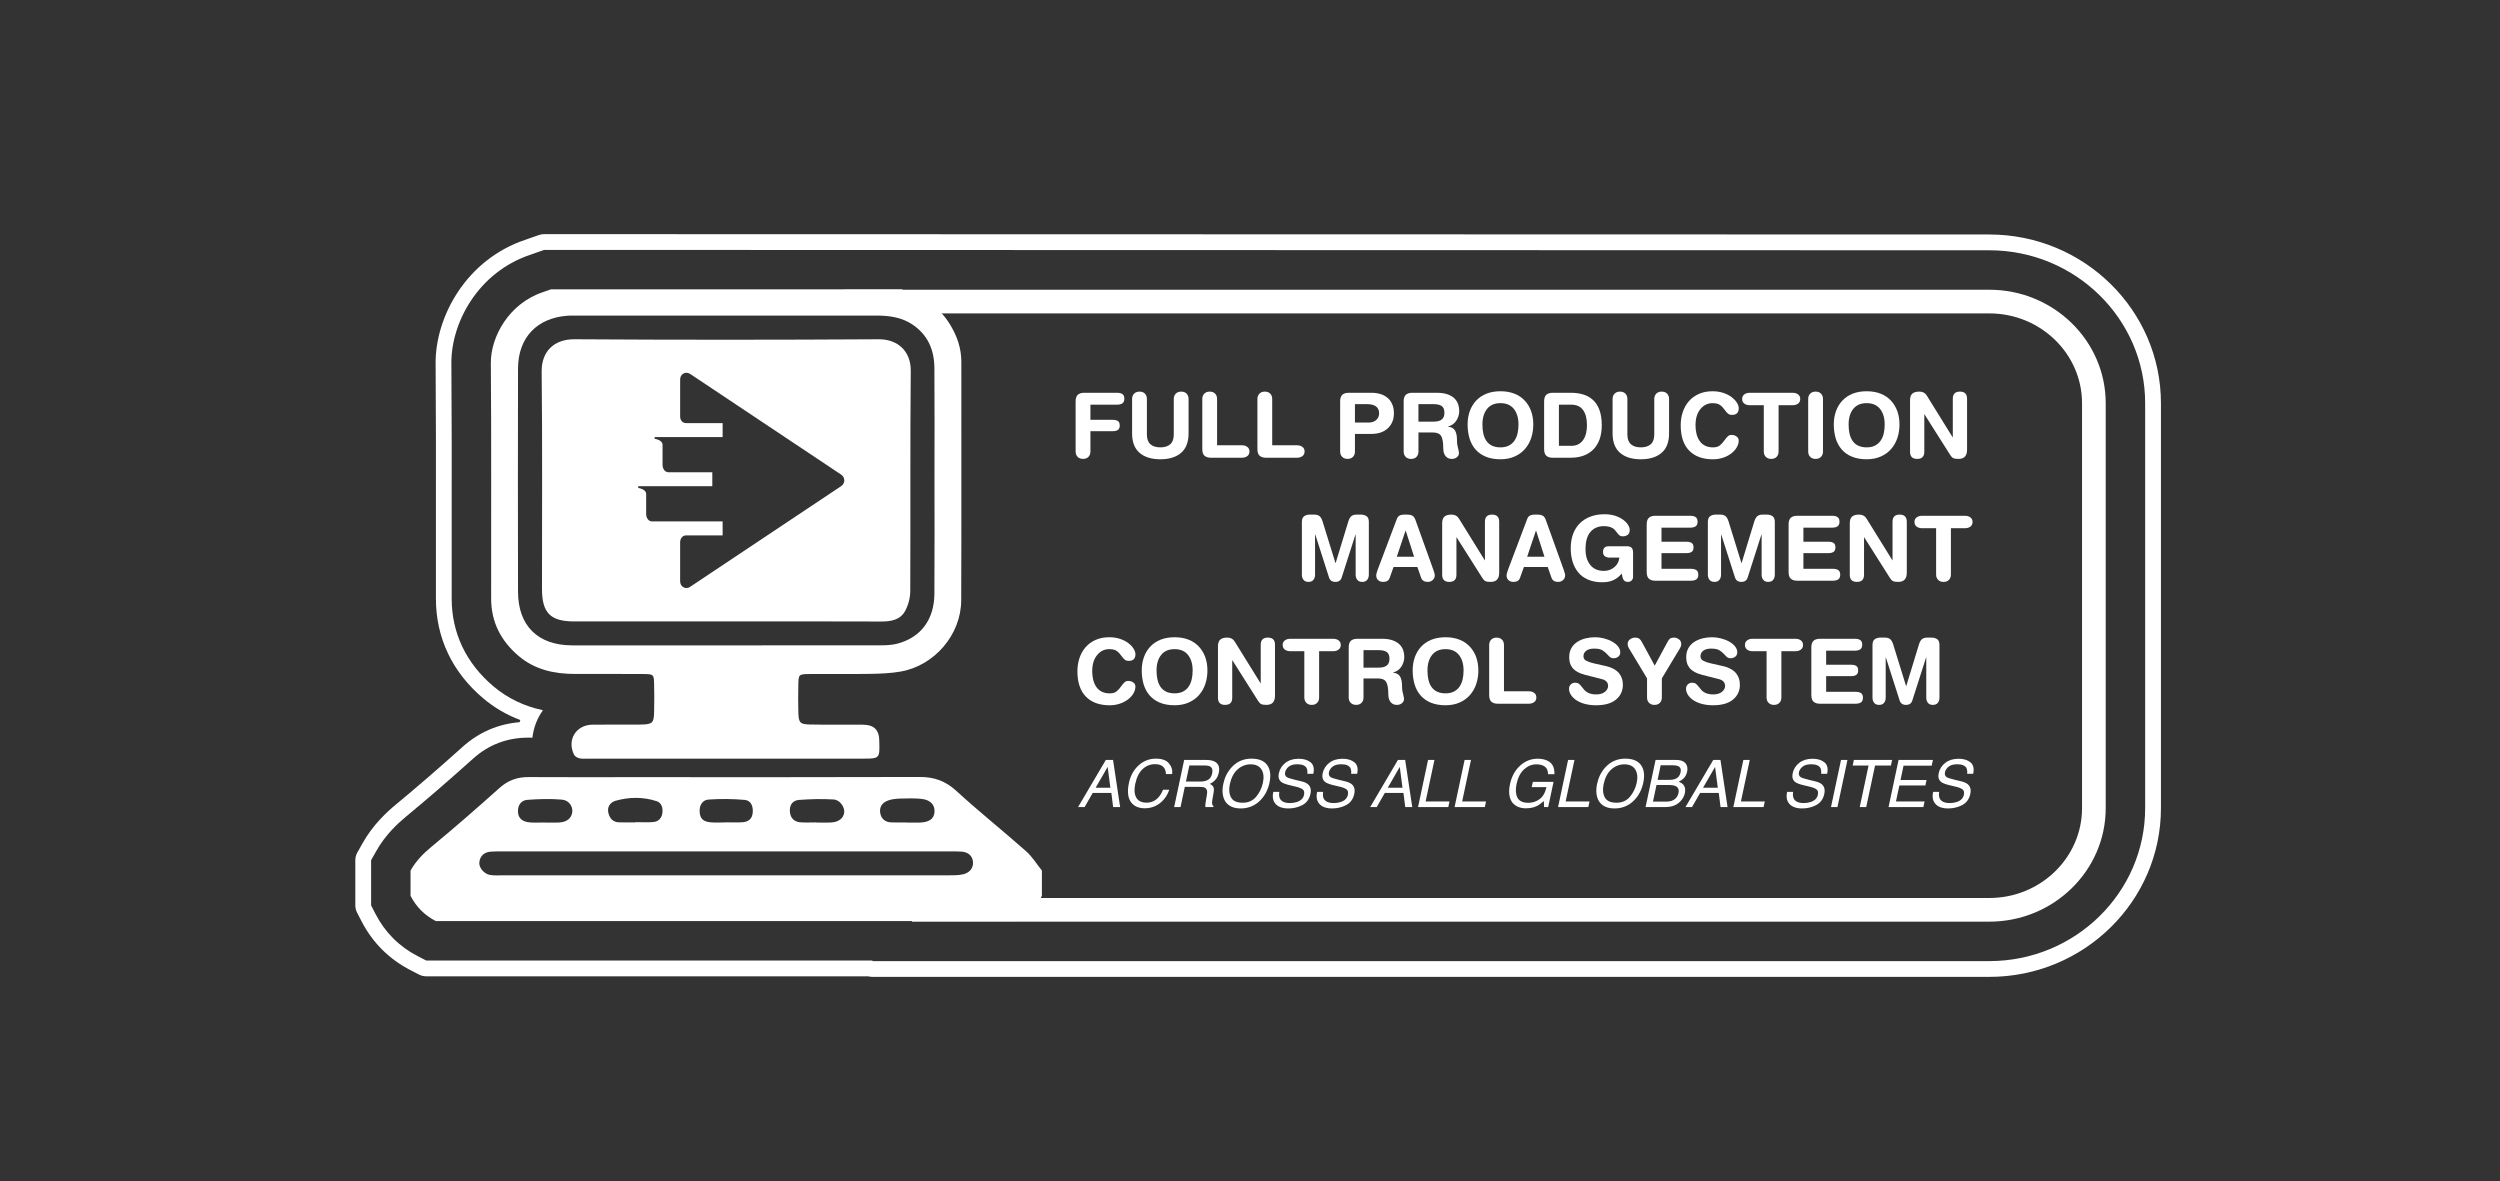 <?xml version="1.0" encoding="utf-8"?>
<!-- Generator: Adobe Illustrator 16.0.0, SVG Export Plug-In . SVG Version: 6.00 Build 0)  -->
<!DOCTYPE svg PUBLIC "-//W3C//DTD SVG 1.1//EN" "http://www.w3.org/Graphics/SVG/1.1/DTD/svg11.dtd">
<svg version="1.1" id="Layer_3" xmlns="http://www.w3.org/2000/svg" xmlns:xlink="http://www.w3.org/1999/xlink" x="0px" y="0px"
	 width="465px" height="219.685px" viewBox="0 0 465 219.685" enable-background="new 0 0 465 219.685" xml:space="preserve">
<rect x="0" y="0" width="465" height="219.685" fill="#333333" stroke="none"/>
<g>
	<path fill="#FFFFFF" d="M200.066,74.667c0-0.581,0.136-0.996,0.411-1.242c0.274-0.245,0.674-0.369,1.2-0.369h6.058
		c0.447,0,0.791,0.081,1.032,0.244s0.361,0.45,0.361,0.864c0,0.403-0.121,0.688-0.361,0.856c-0.241,0.167-0.584,0.25-1.032,0.25
		h-4.917v2.819h4.162c0.403,0,0.718,0.077,0.947,0.226c0.229,0.153,0.344,0.429,0.344,0.832c0,0.391-0.115,0.667-0.344,0.822
		c-0.229,0.157-0.544,0.235-0.947,0.235h-4.162v3.775c0,0.415-0.124,0.746-0.369,0.999c-0.247,0.25-0.582,0.377-1.009,0.377
		c-0.413,0-0.745-0.126-0.998-0.377c-0.251-0.253-0.377-0.584-0.377-0.999V74.667z"/>
</g>
<g>
	<path fill="#FFFFFF" d="M210.571,74.215c0-0.414,0.125-0.747,0.376-1c0.252-0.252,0.585-0.375,0.998-0.375
		c0.426,0,0.761,0.124,1.008,0.375c0.247,0.252,0.37,0.585,0.37,1v6.611c0,0.806,0.215,1.405,0.646,1.796
		c0.43,0.39,1.047,0.587,1.853,0.587c0.805,0,1.424-0.197,1.854-0.587c0.431-0.392,0.646-0.991,0.646-1.796v-6.611
		c0-0.414,0.126-0.747,0.377-1c0.252-0.252,0.583-0.375,0.999-0.375c0.426,0,0.761,0.124,1.008,0.375
		c0.245,0.252,0.368,0.585,0.368,1v6.393c0,1.611-0.461,2.816-1.384,3.616s-2.211,1.2-3.868,1.2c-1.655,0-2.944-0.4-3.867-1.2
		s-1.384-2.005-1.384-3.616V74.215z"/>
</g>
<g>
	<path fill="#FFFFFF" d="M223.626,74.215c0-0.414,0.125-0.747,0.377-1c0.252-0.252,0.584-0.375,0.998-0.375
		c0.425,0,0.761,0.124,1.007,0.375c0.247,0.252,0.37,0.585,0.37,1v8.607h4.598c0.414,0,0.754,0.102,1.023,0.303
		c0.27,0.201,0.401,0.487,0.401,0.855c0,0.37-0.132,0.656-0.401,0.855c-0.27,0.203-0.609,0.303-1.023,0.303h-5.738
		c-0.526,0-0.926-0.124-1.201-0.37c-0.273-0.245-0.41-0.659-0.41-1.24V74.215z"/>
</g>
<g>
	<path fill="#FFFFFF" d="M233.879,74.215c0-0.414,0.125-0.747,0.376-1c0.252-0.252,0.585-0.375,0.998-0.375
		c0.426,0,0.761,0.124,1.008,0.375c0.247,0.252,0.37,0.585,0.37,1v8.607h4.598c0.414,0,0.754,0.102,1.023,0.303
		c0.27,0.201,0.401,0.487,0.401,0.855c0,0.37-0.132,0.656-0.401,0.855c-0.27,0.203-0.609,0.303-1.023,0.303h-5.738
		c-0.526,0-0.926-0.124-1.201-0.37c-0.273-0.245-0.41-0.659-0.41-1.24V74.215z"/>
</g>
<g>
	<path fill="#FFFFFF" d="M249.267,74.667c0-0.581,0.136-0.994,0.41-1.241c0.275-0.246,0.675-0.369,1.201-0.369h4.212
		c0.592,0,1.141,0.074,1.644,0.227c0.503,0.149,0.944,0.382,1.326,0.696c0.38,0.313,0.677,0.713,0.889,1.2
		c0.213,0.486,0.319,1.055,0.319,1.702c0,1.132-0.371,2.051-1.116,2.761c-0.744,0.71-1.77,1.065-3.079,1.065h-3.054v3.272
		c0,0.414-0.124,0.747-0.37,0.999c-0.247,0.25-0.58,0.376-1.004,0.376c-0.416,0-0.748-0.126-1-0.376
		c-0.252-0.252-0.377-0.585-0.377-0.999V74.667z M252.019,78.595h2.566c0.559,0,1.021-0.157,1.385-0.469
		c0.364-0.314,0.546-0.729,0.546-1.244c0-0.579-0.193-1.011-0.579-1.291c-0.387-0.279-0.932-0.419-1.637-0.419h-2.281V78.595z"/>
</g>
<g>
	<path fill="#FFFFFF" d="M261.079,74.667c0-0.581,0.138-0.995,0.412-1.242c0.274-0.245,0.673-0.368,1.2-0.368h4.582
		c0.783,0,1.445,0.097,1.988,0.294c0.543,0.195,0.97,0.453,1.284,0.77c0.313,0.32,0.535,0.675,0.671,1.067
		c0.135,0.392,0.202,0.8,0.202,1.226c0,0.682-0.188,1.3-0.563,1.853c-0.374,0.555-0.88,0.904-1.518,1.048v0.035
		c0.647,0.088,1.088,0.343,1.315,0.762c0.231,0.421,0.346,0.982,0.346,1.688c0,0.38,0.021,0.702,0.067,0.964
		c0.044,0.265,0.106,0.535,0.185,0.815c0.078,0.313,0.118,0.549,0.118,0.704c0,0.303-0.132,0.556-0.396,0.765
		c-0.262,0.206-0.562,0.31-0.897,0.31c-0.347,0-0.632-0.073-0.855-0.218c-0.224-0.144-0.393-0.323-0.503-0.537
		c-0.113-0.212-0.185-0.418-0.219-0.621c-0.033-0.201-0.05-0.39-0.05-0.569c0-1.098-0.132-1.865-0.394-2.309
		c-0.262-0.441-0.766-0.662-1.502-0.662h-2.719v3.54c0,0.414-0.123,0.748-0.368,1c-0.247,0.251-0.582,0.377-1.006,0.377
		c-0.416,0-0.748-0.126-0.999-0.377c-0.252-0.252-0.378-0.585-0.378-1V74.667z M263.831,78.428h2.753
		c0.29,0,0.556-0.024,0.797-0.068c0.239-0.043,0.459-0.126,0.654-0.244c0.196-0.117,0.35-0.284,0.461-0.503
		c0.112-0.218,0.167-0.49,0.167-0.813c0-0.615-0.167-1.04-0.503-1.276c-0.335-0.235-0.833-0.353-1.494-0.353h-2.836V78.428z"/>
</g>
<g>
	<path fill="#FFFFFF" d="M273.378,76.48c0.27-0.75,0.664-1.403,1.184-1.964c0.521-0.559,1.161-0.989,1.922-1.291
		c0.76-0.302,1.627-0.452,2.6-0.452c0.974,0,1.84,0.149,2.602,0.452c0.761,0.302,1.401,0.732,1.922,1.291
		c0.52,0.561,0.914,1.214,1.184,1.964c0.268,0.75,0.401,1.571,0.401,2.469c0,0.87-0.125,1.696-0.377,2.474
		c-0.252,0.777-0.635,1.465-1.149,2.063c-0.515,0.599-1.158,1.071-1.931,1.417c-0.771,0.347-1.655,0.521-2.651,0.521
		c-1.05,0-1.966-0.163-2.743-0.487c-0.778-0.324-1.416-0.777-1.914-1.358c-0.497-0.583-0.864-1.264-1.099-2.047
		c-0.235-0.784-0.353-1.646-0.353-2.583C272.976,78.051,273.11,77.229,273.378,76.48 M275.896,80.633
		c0.112,0.51,0.295,0.957,0.553,1.342c0.258,0.386,0.604,0.688,1.041,0.906c0.436,0.218,0.967,0.329,1.593,0.329
		c0.605,0,1.124-0.11,1.551-0.329c0.433-0.217,0.783-0.522,1.051-0.915c0.27-0.391,0.461-0.84,0.579-1.35
		c0.117-0.509,0.176-1.065,0.176-1.668c0-1.2-0.286-2.158-0.856-2.88c-0.57-0.722-1.404-1.083-2.501-1.083
		c-1.096,0-1.929,0.361-2.499,1.083c-0.57,0.722-0.856,1.68-0.856,2.88C275.729,79.563,275.785,80.124,275.896,80.633"/>
</g>
<g>
	<path fill="#FFFFFF" d="M287.207,74.667c0-0.581,0.136-0.996,0.41-1.242c0.275-0.245,0.675-0.369,1.201-0.369h3.355
		c0.805,0,1.549,0.098,2.232,0.295c0.683,0.194,1.288,0.522,1.821,0.981c0.53,0.458,0.947,1.083,1.249,1.871
		c0.302,0.787,0.452,1.753,0.452,2.895c0,1.913-0.509,3.397-1.526,4.456c-1.018,1.056-2.444,1.585-4.279,1.585h-3.305
		c-0.526,0-0.926-0.123-1.201-0.37c-0.273-0.245-0.41-0.659-0.41-1.242V74.667z M289.958,82.923h2.316
		c0.524,0,0.976-0.105,1.35-0.318c0.376-0.211,0.677-0.5,0.906-0.864c0.229-0.364,0.396-0.771,0.496-1.225
		c0.1-0.452,0.15-0.925,0.15-1.417c0-1.221-0.241-2.163-0.722-2.828c-0.481-0.665-1.214-1-2.198-1h-2.299V82.923z"/>
</g>
<g>
	<path fill="#FFFFFF" d="M299.942,74.215c0-0.414,0.126-0.747,0.379-1c0.251-0.252,0.583-0.375,0.996-0.375
		c0.427,0,0.762,0.124,1.009,0.375c0.245,0.252,0.368,0.585,0.368,1v6.611c0,0.806,0.215,1.405,0.645,1.796
		c0.434,0.39,1.051,0.587,1.856,0.587s1.423-0.197,1.854-0.587c0.43-0.392,0.646-0.991,0.646-1.796v-6.611
		c0-0.414,0.124-0.747,0.377-1c0.252-0.252,0.583-0.375,0.999-0.375c0.424,0,0.759,0.124,1.006,0.375
		c0.246,0.252,0.369,0.585,0.369,1v6.393c0,1.611-0.461,2.816-1.384,3.616s-2.213,1.2-3.868,1.2s-2.945-0.4-3.868-1.2
		s-1.385-2.005-1.385-3.616V74.215z"/>
</g>
<g>
	<path fill="#FFFFFF" d="M312.99,76.656c0.251-0.764,0.629-1.44,1.131-2.022c0.504-0.58,1.128-1.038,1.873-1.367
		c0.744-0.329,1.585-0.493,2.525-0.493c0.749,0,1.429,0.103,2.038,0.308c0.61,0.208,1.128,0.477,1.552,0.806
		c0.426,0.332,0.747,0.678,0.966,1.041c0.218,0.364,0.327,0.697,0.327,1c0,0.828-0.416,1.241-1.241,1.241
		c-0.313,0-0.563-0.075-0.748-0.227c-0.184-0.15-0.383-0.375-0.595-0.68c-0.291-0.414-0.594-0.729-0.906-0.946
		c-0.313-0.219-0.778-0.329-1.393-0.329c-0.896,0-1.646,0.37-2.249,1.108c-0.604,0.738-0.905,1.741-0.905,3.004
		c0,0.571,0.06,1.102,0.184,1.594c0.123,0.494,0.313,0.929,0.57,1.309c0.258,0.38,0.596,0.679,1.016,0.889
		c0.42,0.213,0.914,0.32,1.485,0.32c0.537,0,0.955-0.117,1.258-0.353c0.301-0.236,0.61-0.577,0.923-1.025
		c0.235-0.323,0.438-0.56,0.612-0.711c0.173-0.153,0.39-0.227,0.646-0.227c0.358,0,0.672,0.094,0.939,0.285
		c0.269,0.191,0.403,0.448,0.403,0.771c0,0.426-0.123,0.849-0.37,1.268c-0.245,0.42-0.589,0.798-1.032,1.133
		c-0.441,0.336-0.952,0.598-1.534,0.789c-0.582,0.19-1.197,0.286-1.846,0.286c-1.914,0-3.395-0.54-4.438-1.62
		c-1.047-1.079-1.57-2.648-1.57-4.707C312.611,78.236,312.738,77.422,312.99,76.656"/>
</g>
<g>
	<path fill="#FFFFFF" d="M328.067,75.373h-2.602c-0.414,0-0.755-0.101-1.023-0.302c-0.27-0.203-0.402-0.487-0.402-0.856
		c0-0.37,0.133-0.655,0.402-0.855c0.269-0.203,0.609-0.302,1.023-0.302h7.953c0.415,0,0.757,0.1,1.024,0.302
		c0.268,0.201,0.402,0.486,0.402,0.855c0,0.369-0.135,0.653-0.402,0.856c-0.268,0.201-0.609,0.302-1.024,0.302h-2.601v8.607
		c0,0.414-0.123,0.747-0.369,1c-0.245,0.251-0.582,0.377-1.008,0.377c-0.412,0-0.745-0.126-0.997-0.377
		c-0.251-0.253-0.377-0.585-0.377-1V75.373z"/>
</g>
<g>
	<path fill="#FFFFFF" d="M336.323,74.215c0-0.414,0.125-0.747,0.377-1c0.253-0.252,0.585-0.375,0.998-0.375
		c0.427,0,0.761,0.124,1.007,0.375c0.247,0.252,0.37,0.585,0.37,1v9.765c0,0.416-0.123,0.747-0.37,1
		c-0.246,0.251-0.58,0.377-1.007,0.377c-0.413,0-0.745-0.126-0.998-0.377c-0.252-0.253-0.377-0.584-0.377-1V74.215z"/>
</g>
<g>
	<path fill="#FFFFFF" d="M341.49,76.48c0.27-0.75,0.663-1.403,1.184-1.964c0.521-0.559,1.161-0.989,1.922-1.291
		c0.76-0.302,1.627-0.452,2.6-0.452c0.974,0,1.841,0.149,2.602,0.452s1.401,0.732,1.922,1.291c0.521,0.561,0.914,1.214,1.183,1.964
		c0.27,0.75,0.402,1.571,0.402,2.469c0,0.87-0.125,1.696-0.377,2.474c-0.252,0.777-0.635,1.465-1.149,2.063
		c-0.515,0.599-1.158,1.071-1.931,1.417c-0.771,0.347-1.655,0.521-2.651,0.521c-1.05,0-1.966-0.163-2.743-0.487
		c-0.778-0.324-1.416-0.777-1.913-1.358c-0.497-0.583-0.864-1.264-1.099-2.047c-0.235-0.784-0.353-1.646-0.353-2.583
		C341.087,78.051,341.222,77.229,341.49,76.48 M344.007,80.633c0.112,0.51,0.296,0.957,0.554,1.342
		c0.258,0.386,0.604,0.688,1.04,0.906c0.437,0.218,0.968,0.329,1.594,0.329c0.605,0,1.122-0.11,1.551-0.329
		c0.432-0.217,0.783-0.522,1.051-0.915c0.27-0.391,0.461-0.84,0.579-1.35c0.117-0.509,0.176-1.065,0.176-1.668
		c0-1.2-0.285-2.158-0.855-2.88c-0.57-0.722-1.404-1.083-2.501-1.083c-1.096,0-1.929,0.361-2.499,1.083
		c-0.57,0.722-0.855,1.68-0.855,2.88C343.84,79.563,343.896,80.124,344.007,80.633"/>
</g>
<g>
	<path fill="#FFFFFF" d="M355.268,74.451c0-0.573,0.14-0.982,0.419-1.235c0.279-0.252,0.715-0.377,1.31-0.377
		c0.625,0,1.085,0.241,1.376,0.723l4.813,7.768h0.036v-7.164c0-0.885,0.441-1.327,1.326-1.327c0.883,0,1.325,0.441,1.325,1.327v9.48
		c0,0.558-0.129,0.985-0.387,1.275c-0.257,0.291-0.671,0.436-1.241,0.436c-0.426,0-0.738-0.051-0.94-0.151
		c-0.2-0.1-0.391-0.296-0.57-0.586l-4.782-7.552h-0.033v6.964c0,0.885-0.442,1.326-1.325,1.326c-0.885,0-1.326-0.441-1.326-1.326
		V74.451z"/>
</g>
<g>
	<path fill="#FFFFFF" d="M242.151,97.074c0-0.503,0.139-0.854,0.42-1.058c0.279-0.2,0.638-0.301,1.074-0.301h0.805
		c0.424,0,0.752,0.095,0.982,0.286c0.229,0.188,0.417,0.514,0.562,0.973l2.401,7.752h0.033l2.366-7.752
		c0.145-0.459,0.333-0.785,0.562-0.973c0.229-0.19,0.556-0.286,0.98-0.286h0.774c0.436,0,0.794,0.101,1.074,0.301
		c0.279,0.203,0.42,0.555,0.42,1.058v9.817c0,0.38-0.101,0.698-0.303,0.957c-0.201,0.257-0.509,0.386-0.923,0.386
		s-0.721-0.129-0.921-0.386c-0.202-0.259-0.304-0.577-0.304-0.957v-7.485h-0.033l-2.568,8.021c-0.167,0.538-0.559,0.806-1.174,0.806
		c-0.604,0-0.997-0.269-1.175-0.806l-2.567-8.021H244.6v7.485c0,0.38-0.1,0.698-0.301,0.957c-0.202,0.257-0.51,0.386-0.923,0.386
		c-0.414,0-0.723-0.129-0.923-0.386c-0.202-0.259-0.303-0.577-0.303-0.957V97.074z"/>
</g>
<g>
	<path fill="#FFFFFF" d="M259.803,96.554c0.112-0.302,0.277-0.517,0.496-0.646c0.216-0.128,0.5-0.192,0.847-0.192h0.654
		c0.358,0,0.661,0.069,0.907,0.208c0.245,0.141,0.436,0.406,0.57,0.797l3.322,9.247c0.067,0.189,0.129,0.383,0.185,0.578
		c0.056,0.197,0.084,0.355,0.084,0.479c0,0.335-0.126,0.621-0.378,0.856c-0.252,0.234-0.556,0.352-0.915,0.352
		c-0.638,0-1.052-0.25-1.241-0.755l-0.705-2.013h-4.43l-0.722,2.013c-0.167,0.505-0.576,0.755-1.225,0.755
		c-0.38,0-0.688-0.108-0.922-0.327c-0.235-0.218-0.353-0.511-0.353-0.881c0-0.123,0.027-0.281,0.083-0.479
		c0.054-0.195,0.117-0.389,0.185-0.578L259.803,96.554z M261.464,98.703h-0.033l-1.628,4.849h3.221L261.464,98.703z"/>
</g>
<g>
	<path fill="#FFFFFF" d="M268.243,97.327c0-0.572,0.141-0.982,0.42-1.234c0.28-0.252,0.717-0.377,1.309-0.377
		c0.627,0,1.086,0.241,1.377,0.722l4.814,7.768h0.034v-7.164c0-0.885,0.443-1.326,1.326-1.326c0.884,0,1.326,0.441,1.326,1.326v9.48
		c0,0.558-0.127,0.985-0.385,1.275c-0.258,0.291-0.671,0.436-1.241,0.436c-0.426,0-0.74-0.051-0.94-0.151
		c-0.202-0.1-0.391-0.296-0.57-0.587l-4.782-7.552h-0.035v6.964c0,0.885-0.441,1.327-1.326,1.327c-0.883,0-1.326-0.441-1.326-1.327
		V97.327z"/>
</g>
<g>
	<path fill="#FFFFFF" d="M284.051,96.554c0.112-0.302,0.276-0.517,0.496-0.646c0.216-0.128,0.5-0.192,0.847-0.192h0.653
		c0.358,0,0.661,0.069,0.907,0.208c0.245,0.141,0.436,0.406,0.57,0.797l3.322,9.247c0.067,0.189,0.129,0.383,0.185,0.578
		c0.057,0.197,0.085,0.355,0.085,0.479c0,0.335-0.126,0.621-0.379,0.856c-0.252,0.234-0.556,0.352-0.914,0.352
		c-0.638,0-1.052-0.25-1.241-0.755l-0.706-2.013h-4.43l-0.722,2.013c-0.168,0.505-0.576,0.755-1.226,0.755
		c-0.38,0-0.688-0.108-0.921-0.327c-0.235-0.218-0.353-0.511-0.353-0.881c0-0.123,0.027-0.281,0.083-0.479
		c0.055-0.195,0.116-0.389,0.185-0.578L284.051,96.554z M285.712,98.703h-0.033l-1.628,4.849h3.22L285.712,98.703z"/>
</g>
<g>
	<path fill="#FFFFFF" d="M303.751,107.31c0,0.259-0.092,0.476-0.268,0.655c-0.18,0.179-0.403,0.269-0.673,0.269
		c-0.38,0-0.647-0.118-0.806-0.353c-0.155-0.234-0.279-0.639-0.368-1.209c-0.414,0.527-0.914,0.929-1.493,1.209
		c-0.58,0.279-1.281,0.42-2.098,0.42c-1.029,0-1.922-0.166-2.676-0.495c-0.756-0.332-1.37-0.787-1.839-1.369
		c-0.469-0.58-0.815-1.249-1.041-2.005c-0.224-0.755-0.335-1.573-0.335-2.458c0-1.007,0.152-1.905,0.453-2.693
		c0.302-0.79,0.73-1.452,1.284-1.988c0.555-0.538,1.217-0.945,1.989-1.226c0.771-0.28,1.626-0.418,2.566-0.418
		c0.727,0,1.385,0.094,1.972,0.285c0.588,0.191,1.082,0.437,1.485,0.739c0.402,0.302,0.708,0.621,0.914,0.955
		c0.208,0.337,0.312,0.645,0.312,0.923c0,0.437-0.127,0.747-0.379,0.931c-0.251,0.186-0.558,0.277-0.914,0.277
		c-0.257,0-0.459-0.059-0.604-0.176c-0.146-0.118-0.309-0.292-0.487-0.527c-0.135-0.191-0.258-0.346-0.368-0.47
		c-0.113-0.123-0.258-0.241-0.438-0.353c-0.179-0.112-0.405-0.201-0.679-0.268c-0.274-0.067-0.597-0.101-0.965-0.101
		c-1.02,0-1.838,0.352-2.459,1.056c-0.621,0.706-0.931,1.784-0.931,3.239c0,1.22,0.295,2.196,0.889,2.928
		c0.594,0.732,1.438,1.099,2.534,1.099c0.738,0,1.384-0.229,1.938-0.688c0.555-0.459,0.864-1.052,0.932-1.778h-1.796
		c-0.347,0-0.64-0.083-0.882-0.244c-0.239-0.163-0.359-0.434-0.359-0.815c0-0.704,0.358-1.058,1.073-1.058h3.391
		c0.392,0,0.677,0.097,0.856,0.286c0.176,0.191,0.268,0.481,0.268,0.872V107.31z"/>
</g>
<g>
	<path fill="#FFFFFF" d="M306.286,97.544c0-0.581,0.136-0.996,0.411-1.243c0.273-0.245,0.674-0.368,1.199-0.368h6.461
		c0.447,0,0.791,0.08,1.032,0.244c0.24,0.163,0.36,0.45,0.36,0.864c0,0.403-0.12,0.688-0.36,0.855
		c-0.241,0.167-0.585,0.251-1.032,0.251h-5.32v2.618h4.665c0.403,0,0.72,0.076,0.949,0.227c0.228,0.15,0.344,0.429,0.344,0.831
		c0,0.392-0.116,0.665-0.344,0.822c-0.229,0.157-0.546,0.235-0.949,0.235h-4.665v2.918h5.453c0.449,0,0.793,0.083,1.034,0.244
		c0.239,0.162,0.359,0.452,0.359,0.865c0,0.402-0.12,0.688-0.359,0.855c-0.241,0.167-0.585,0.252-1.034,0.252h-6.594
		c-0.525,0-0.926-0.124-1.199-0.37c-0.275-0.245-0.411-0.659-0.411-1.242V97.544z"/>
</g>
<g>
	<path fill="#FFFFFF" d="M317.662,97.074c0-0.503,0.141-0.854,0.42-1.058c0.279-0.2,0.638-0.301,1.075-0.301h0.804
		c0.425,0,0.753,0.095,0.983,0.286c0.228,0.188,0.415,0.514,0.562,0.973l2.399,7.752h0.034l2.365-7.752
		c0.146-0.459,0.334-0.785,0.562-0.973c0.23-0.19,0.556-0.286,0.983-0.286h0.771c0.438,0,0.794,0.101,1.075,0.301
		c0.279,0.203,0.418,0.555,0.418,1.058v9.817c0,0.38-0.1,0.698-0.301,0.957c-0.202,0.257-0.51,0.386-0.923,0.386
		c-0.414,0-0.723-0.129-0.924-0.386c-0.201-0.259-0.303-0.577-0.303-0.957v-7.485h-0.033l-2.566,8.021
		c-0.168,0.538-0.56,0.806-1.176,0.806c-0.603,0-0.996-0.269-1.175-0.806l-2.568-8.021h-0.031v7.485c0,0.38-0.101,0.698-0.303,0.957
		c-0.2,0.257-0.509,0.386-0.923,0.386s-0.721-0.129-0.923-0.386c-0.201-0.259-0.303-0.577-0.303-0.957V97.074z"/>
</g>
<g>
	<path fill="#FFFFFF" d="M332.68,97.544c0-0.581,0.138-0.996,0.411-1.243c0.273-0.245,0.674-0.368,1.199-0.368h6.461
		c0.447,0,0.791,0.08,1.032,0.244c0.24,0.163,0.361,0.45,0.361,0.864c0,0.403-0.121,0.688-0.361,0.855
		c-0.241,0.167-0.585,0.251-1.032,0.251h-5.318v2.618h4.665c0.402,0,0.718,0.076,0.947,0.227c0.228,0.15,0.344,0.429,0.344,0.831
		c0,0.392-0.116,0.665-0.344,0.822c-0.229,0.157-0.545,0.235-0.947,0.235h-4.665v2.918h5.453c0.445,0,0.791,0.083,1.032,0.244
		c0.24,0.162,0.361,0.452,0.361,0.865c0,0.402-0.121,0.688-0.361,0.855c-0.241,0.167-0.587,0.252-1.032,0.252h-6.596
		c-0.525,0-0.926-0.124-1.199-0.37c-0.273-0.245-0.411-0.659-0.411-1.242V97.544z"/>
</g>
<g>
	<path fill="#FFFFFF" d="M344.058,97.327c0-0.572,0.139-0.982,0.42-1.234c0.279-0.252,0.715-0.377,1.309-0.377
		c0.625,0,1.085,0.241,1.376,0.722l4.815,7.768h0.034v-7.164c0-0.885,0.441-1.326,1.325-1.326c0.885,0,1.326,0.441,1.326,1.326v9.48
		c0,0.558-0.129,0.985-0.386,1.275c-0.258,0.291-0.672,0.436-1.242,0.436c-0.426,0-0.738-0.051-0.94-0.151
		c-0.201-0.1-0.392-0.296-0.57-0.587l-4.782-7.552h-0.033v6.964c0,0.885-0.443,1.327-1.326,1.327c-0.884,0-1.325-0.441-1.325-1.327
		V97.327z"/>
</g>
<g>
	<path fill="#FFFFFF" d="M360.118,98.25h-2.601c-0.414,0-0.756-0.102-1.023-0.303c-0.27-0.203-0.402-0.487-0.402-0.855
		c0-0.37,0.133-0.655,0.402-0.855c0.268-0.203,0.609-0.303,1.023-0.303h7.952c0.414,0,0.757,0.1,1.025,0.303
		c0.268,0.201,0.402,0.486,0.402,0.855c0,0.368-0.135,0.653-0.402,0.855c-0.269,0.201-0.611,0.303-1.025,0.303h-2.6v8.607
		c0,0.414-0.123,0.747-0.37,1c-0.246,0.25-0.581,0.377-1.007,0.377c-0.413,0-0.745-0.126-0.998-0.377
		c-0.252-0.252-0.377-0.585-0.377-1V98.25z"/>
</g>
<g>
	<path fill="#FFFFFF" d="M200.778,122.41c0.252-0.766,0.629-1.44,1.132-2.021c0.504-0.582,1.128-1.038,1.872-1.367
		c0.744-0.331,1.586-0.496,2.525-0.496c0.75,0,1.429,0.104,2.04,0.31c0.609,0.209,1.126,0.476,1.552,0.806
		c0.424,0.331,0.747,0.679,0.964,1.042c0.219,0.364,0.327,0.695,0.327,0.998c0,0.827-0.414,1.241-1.241,1.241
		c-0.314,0-0.562-0.074-0.747-0.228c-0.185-0.149-0.384-0.375-0.597-0.679c-0.291-0.412-0.592-0.729-0.905-0.946
		c-0.314-0.219-0.778-0.328-1.394-0.328c-0.894,0-1.645,0.371-2.249,1.108c-0.603,0.738-0.906,1.74-0.906,3.004
		c0,0.57,0.062,1.102,0.185,1.594c0.123,0.493,0.313,0.929,0.57,1.309c0.256,0.379,0.596,0.678,1.015,0.89
		c0.42,0.212,0.915,0.32,1.486,0.32c0.536,0,0.956-0.118,1.258-0.353c0.301-0.236,0.609-0.576,0.923-1.026
		c0.235-0.322,0.438-0.56,0.612-0.71c0.173-0.154,0.388-0.227,0.646-0.227c0.358,0,0.671,0.094,0.939,0.285
		c0.27,0.19,0.402,0.447,0.402,0.77c0,0.426-0.123,0.85-0.368,1.269c-0.247,0.42-0.59,0.798-1.032,1.133
		c-0.443,0.335-0.955,0.596-1.537,0.789c-0.582,0.19-1.196,0.285-1.844,0.285c-1.914,0-3.394-0.541-4.44-1.62
		c-1.045-1.079-1.568-2.65-1.568-4.707C200.401,123.99,200.527,123.175,200.778,122.41"/>
</g>
<g>
	<path fill="#FFFFFF" d="M212.768,122.233c0.268-0.749,0.662-1.403,1.183-1.962c0.52-0.559,1.161-0.989,1.922-1.292
		c0.761-0.301,1.628-0.453,2.601-0.453s1.84,0.152,2.601,0.453c0.76,0.304,1.4,0.734,1.92,1.292
		c0.521,0.559,0.915,1.214,1.184,1.962c0.268,0.75,0.402,1.572,0.402,2.468c0,0.871-0.126,1.697-0.378,2.475
		c-0.251,0.775-0.635,1.465-1.149,2.063c-0.515,0.599-1.158,1.072-1.931,1.418c-0.771,0.346-1.654,0.521-2.65,0.521
		c-1.052,0-1.966-0.162-2.743-0.487c-0.778-0.324-1.416-0.778-1.913-1.359c-0.499-0.583-0.864-1.264-1.1-2.046
		c-0.235-0.784-0.353-1.646-0.353-2.584C212.365,123.805,212.5,122.983,212.768,122.233 M215.285,126.387
		c0.112,0.51,0.297,0.956,0.555,1.343c0.257,0.385,0.604,0.688,1.041,0.906c0.436,0.218,0.967,0.328,1.594,0.328
		c0.604,0,1.121-0.11,1.552-0.328c0.43-0.218,0.779-0.523,1.049-0.915c0.268-0.391,0.461-0.841,0.579-1.35
		c0.118-0.51,0.176-1.066,0.176-1.669c0-1.198-0.285-2.157-0.857-2.879c-0.57-0.721-1.403-1.082-2.5-1.082s-1.931,0.361-2.501,1.082
		c-0.57,0.723-0.855,1.681-0.855,2.879C215.117,125.316,215.173,125.876,215.285,126.387"/>
</g>
<g>
	<path fill="#FFFFFF" d="M226.544,120.205c0-0.573,0.14-0.983,0.42-1.235c0.279-0.252,0.716-0.377,1.308-0.377
		c0.628,0,1.086,0.241,1.377,0.723l4.815,7.768h0.033v-7.165c0-0.884,0.443-1.326,1.326-1.326c0.884,0,1.326,0.441,1.326,1.326v9.48
		c0,0.559-0.128,0.985-0.386,1.275c-0.258,0.291-0.671,0.436-1.241,0.436c-0.425,0-0.739-0.05-0.938-0.15
		c-0.204-0.101-0.393-0.298-0.572-0.588l-4.783-7.551h-0.034v6.964c0,0.883-0.441,1.326-1.326,1.326
		c-0.883,0-1.326-0.443-1.326-1.326V120.205z"/>
</g>
<g>
	<path fill="#FFFFFF" d="M242.604,121.127h-2.602c-0.414,0-0.755-0.101-1.023-0.303c-0.27-0.202-0.403-0.487-0.403-0.854
		c0-0.37,0.133-0.656,0.403-0.857c0.268-0.202,0.609-0.301,1.023-0.301h7.953c0.416,0,0.756,0.099,1.024,0.301
		c0.268,0.201,0.403,0.487,0.403,0.857c0,0.367-0.135,0.652-0.403,0.854c-0.268,0.202-0.609,0.303-1.024,0.303h-2.6v8.607
		c0,0.414-0.123,0.747-0.37,0.998c-0.245,0.252-0.582,0.378-1.008,0.378c-0.413,0-0.745-0.126-0.997-0.378
		c-0.251-0.251-0.377-0.583-0.377-0.998V121.127z"/>
</g>
<g>
	<path fill="#FFFFFF" d="M250.86,120.423c0-0.583,0.136-0.998,0.41-1.244c0.275-0.245,0.675-0.368,1.201-0.368h4.581
		c0.782,0,1.446,0.099,1.989,0.295c0.542,0.193,0.97,0.452,1.283,0.77c0.313,0.321,0.536,0.677,0.672,1.066
		c0.133,0.391,0.201,0.8,0.201,1.226c0,0.682-0.188,1.3-0.562,1.853c-0.375,0.555-0.881,0.904-1.52,1.047v0.036
		c0.649,0.087,1.088,0.342,1.317,0.761c0.229,0.421,0.344,0.982,0.344,1.688c0,0.38,0.023,0.701,0.067,0.964
		s0.106,0.533,0.185,0.814c0.079,0.314,0.117,0.549,0.117,0.705c0,0.301-0.132,0.556-0.394,0.764
		c-0.264,0.205-0.562,0.31-0.898,0.31c-0.347,0-0.632-0.073-0.855-0.218c-0.224-0.145-0.392-0.324-0.503-0.538
		c-0.111-0.213-0.185-0.418-0.218-0.621c-0.034-0.202-0.05-0.391-0.05-0.57c0-1.098-0.132-1.865-0.395-2.308
		c-0.264-0.443-0.765-0.662-1.502-0.662h-2.719v3.54c0,0.413-0.123,0.747-0.37,0.999c-0.247,0.25-0.582,0.377-1.004,0.377
		c-0.416,0-0.748-0.126-1-0.377c-0.252-0.252-0.377-0.586-0.377-0.999V120.423z M253.612,124.181h2.752
		c0.291,0,0.556-0.024,0.797-0.067c0.241-0.045,0.457-0.126,0.655-0.244c0.195-0.117,0.35-0.285,0.461-0.504
		c0.112-0.218,0.168-0.49,0.168-0.813c0-0.615-0.168-1.041-0.503-1.275c-0.337-0.235-0.834-0.351-1.494-0.351h-2.836V124.181z"/>
</g>
<g>
	<path fill="#FFFFFF" d="M263.16,122.233c0.268-0.749,0.662-1.403,1.183-1.962c0.52-0.559,1.161-0.989,1.922-1.292
		c0.761-0.301,1.628-0.453,2.601-0.453s1.84,0.152,2.601,0.453c0.76,0.304,1.4,0.734,1.92,1.292
		c0.521,0.559,0.915,1.214,1.184,1.962c0.268,0.75,0.403,1.572,0.403,2.468c0,0.871-0.126,1.697-0.378,2.475
		c-0.251,0.775-0.635,1.465-1.149,2.063c-0.515,0.599-1.158,1.072-1.931,1.418c-0.771,0.346-1.654,0.521-2.65,0.521
		c-1.052,0-1.966-0.162-2.743-0.487c-0.78-0.324-1.416-0.778-1.913-1.359c-0.499-0.583-0.864-1.264-1.099-2.046
		c-0.235-0.784-0.353-1.646-0.353-2.584C262.757,123.805,262.892,122.983,263.16,122.233 M265.676,126.387
		c0.112,0.51,0.297,0.956,0.555,1.343c0.257,0.385,0.604,0.688,1.041,0.906c0.436,0.218,0.967,0.328,1.594,0.328
		c0.604,0,1.121-0.11,1.551-0.328c0.43-0.218,0.781-0.523,1.05-0.915c0.268-0.391,0.461-0.841,0.579-1.35
		c0.118-0.51,0.176-1.066,0.176-1.669c0-1.198-0.285-2.157-0.857-2.879c-0.57-0.721-1.403-1.082-2.5-1.082s-1.931,0.361-2.501,1.082
		c-0.57,0.723-0.855,1.681-0.855,2.879C265.509,125.316,265.565,125.876,265.676,126.387"/>
</g>
<g>
	<path fill="#FFFFFF" d="M276.987,119.97c0-0.416,0.125-0.748,0.377-1c0.252-0.252,0.585-0.375,0.998-0.375
		c0.426,0,0.761,0.124,1.008,0.375c0.247,0.252,0.37,0.585,0.37,1v8.606h4.598c0.414,0,0.755,0.1,1.023,0.302
		c0.269,0.201,0.401,0.487,0.401,0.855c0,0.37-0.132,0.655-0.401,0.855c-0.268,0.202-0.609,0.303-1.023,0.303h-5.738
		c-0.526,0-0.926-0.124-1.201-0.37c-0.274-0.245-0.41-0.659-0.41-1.241V119.97z"/>
</g>
<g>
	<path fill="#FFFFFF" d="M298.701,123.894c0.604,0.135,1.112,0.326,1.526,0.572c0.414,0.245,0.738,0.523,0.974,0.83
		c0.234,0.308,0.402,0.635,0.504,0.982c0.101,0.345,0.15,0.709,0.15,1.09c0,1.131-0.425,2.048-1.275,2.752
		c-0.85,0.705-2.081,1.058-3.691,1.058c-0.828,0-1.563-0.093-2.206-0.278c-0.644-0.185-1.175-0.431-1.595-0.738
		c-0.419-0.307-0.732-0.636-0.938-0.989c-0.208-0.354-0.312-0.702-0.312-1.049c0-0.337,0.107-0.609,0.327-0.824
		c0.218-0.21,0.495-0.318,0.831-0.318c0.279,0,0.506,0.067,0.68,0.202c0.173,0.135,0.371,0.347,0.595,0.638
		c0.157,0.212,0.299,0.388,0.427,0.529c0.131,0.14,0.292,0.271,0.487,0.394c0.196,0.123,0.435,0.225,0.714,0.302
		c0.279,0.078,0.61,0.118,0.99,0.118c0.681,0,1.223-0.158,1.619-0.47c0.397-0.313,0.597-0.688,0.597-1.124
		c0-0.281-0.088-0.532-0.261-0.755c-0.174-0.224-0.478-0.391-0.915-0.504l-3.104-0.79c-0.594-0.155-1.088-0.351-1.485-0.586
		c-0.396-0.233-0.702-0.497-0.914-0.788c-0.214-0.291-0.359-0.593-0.438-0.906c-0.077-0.314-0.117-0.656-0.117-1.025
		c0-0.646,0.138-1.205,0.411-1.677c0.273-0.47,0.64-0.853,1.1-1.149c0.457-0.296,0.973-0.514,1.543-0.655
		c0.569-0.139,1.158-0.209,1.763-0.209c0.526,0,1.068,0.07,1.627,0.209c0.561,0.141,1.072,0.338,1.536,0.596
		c0.465,0.258,0.833,0.559,1.108,0.906c0.273,0.348,0.409,0.718,0.409,1.108c0,0.335-0.123,0.601-0.368,0.797
		c-0.246,0.195-0.543,0.293-0.89,0.293c-0.235,0-0.427-0.053-0.58-0.16c-0.149-0.105-0.326-0.277-0.526-0.512
		c-0.325-0.357-0.658-0.632-0.999-0.83c-0.341-0.196-0.843-0.292-1.502-0.292c-0.626,0-1.113,0.132-1.46,0.393
		c-0.346,0.264-0.521,0.607-0.521,1.032c0,0.37,0.168,0.645,0.505,0.83c0.335,0.185,0.793,0.345,1.375,0.479L298.701,123.894z"/>
</g>
<g>
	<path fill="#FFFFFF" d="M306.351,126.177l-3.372-5.605c-0.156-0.257-0.235-0.498-0.235-0.72c0-0.427,0.148-0.742,0.444-0.95
		c0.297-0.205,0.613-0.308,0.949-0.308c0.313,0,0.562,0.063,0.746,0.191c0.186,0.129,0.351,0.334,0.495,0.613l2.4,4.413l2.382-4.413
		c0.157-0.302,0.321-0.512,0.496-0.629c0.173-0.116,0.405-0.175,0.696-0.175c0.324,0,0.632,0.104,0.923,0.308
		c0.291,0.208,0.436,0.523,0.436,0.95c0,0.222-0.079,0.463-0.234,0.72l-3.373,5.605v3.557c0,0.414-0.123,0.747-0.369,0.998
		c-0.247,0.251-0.582,0.377-1.008,0.377c-0.413,0-0.745-0.126-0.997-0.377c-0.253-0.251-0.379-0.583-0.379-0.998V126.177z"/>
</g>
<g>
	<path fill="#FFFFFF" d="M320.465,123.894c0.604,0.135,1.112,0.326,1.526,0.572c0.414,0.245,0.738,0.523,0.973,0.83
		c0.235,0.308,0.403,0.635,0.505,0.982c0.101,0.345,0.15,0.709,0.15,1.09c0,1.131-0.426,2.048-1.275,2.752
		c-0.851,0.705-2.081,1.058-3.692,1.058c-0.828,0-1.563-0.093-2.205-0.278c-0.644-0.185-1.176-0.431-1.596-0.738
		c-0.418-0.307-0.732-0.636-0.938-0.989c-0.208-0.354-0.311-0.702-0.311-1.049c0-0.337,0.107-0.609,0.326-0.824
		c0.218-0.21,0.496-0.318,0.831-0.318c0.28,0,0.506,0.067,0.68,0.202c0.174,0.135,0.371,0.347,0.595,0.638
		c0.157,0.212,0.3,0.388,0.427,0.529c0.131,0.14,0.293,0.271,0.487,0.394c0.196,0.123,0.435,0.225,0.714,0.302
		c0.279,0.078,0.61,0.118,0.99,0.118c0.681,0,1.223-0.158,1.62-0.47c0.396-0.313,0.596-0.688,0.596-1.124
		c0-0.281-0.087-0.532-0.261-0.755s-0.478-0.391-0.914-0.504l-3.104-0.79c-0.594-0.155-1.088-0.351-1.484-0.586
		c-0.397-0.233-0.702-0.497-0.915-0.788s-0.359-0.593-0.437-0.906c-0.078-0.314-0.118-0.656-0.118-1.025
		c0-0.646,0.138-1.205,0.412-1.677c0.273-0.47,0.639-0.853,1.099-1.149c0.457-0.296,0.974-0.514,1.544-0.655
		c0.568-0.139,1.158-0.209,1.763-0.209c0.525,0,1.067,0.07,1.626,0.209c0.561,0.141,1.072,0.338,1.537,0.596
		c0.464,0.258,0.832,0.559,1.107,0.906c0.273,0.348,0.41,0.718,0.41,1.108c0,0.335-0.123,0.601-0.368,0.797
		c-0.247,0.195-0.543,0.293-0.891,0.293c-0.234,0-0.427-0.053-0.58-0.16c-0.149-0.105-0.325-0.277-0.526-0.512
		c-0.325-0.357-0.657-0.632-0.998-0.83c-0.342-0.196-0.843-0.292-1.502-0.292c-0.627,0-1.114,0.132-1.461,0.393
		c-0.346,0.264-0.521,0.607-0.521,1.032c0,0.37,0.168,0.645,0.505,0.83c0.335,0.185,0.794,0.345,1.376,0.479L320.465,123.894z"/>
</g>
<g>
	<path fill="#FFFFFF" d="M328.586,121.127h-2.601c-0.414,0-0.756-0.101-1.023-0.303c-0.27-0.202-0.402-0.487-0.402-0.854
		c0-0.37,0.133-0.656,0.402-0.857c0.268-0.202,0.609-0.301,1.023-0.301h7.954c0.414,0,0.755,0.099,1.023,0.301
		c0.268,0.201,0.402,0.487,0.402,0.857c0,0.367-0.135,0.652-0.402,0.854c-0.269,0.202-0.609,0.303-1.023,0.303h-2.602v8.607
		c0,0.414-0.123,0.747-0.369,0.998c-0.245,0.252-0.582,0.378-1.008,0.378c-0.413,0-0.745-0.126-0.998-0.378
		c-0.25-0.251-0.377-0.583-0.377-0.998V121.127z"/>
</g>
<g>
	<path fill="#FFFFFF" d="M336.91,120.423c0-0.582,0.136-0.998,0.411-1.244c0.273-0.245,0.674-0.368,1.199-0.368h6.461
		c0.447,0,0.791,0.08,1.032,0.243c0.24,0.162,0.36,0.452,0.36,0.864c0,0.404-0.12,0.688-0.36,0.856
		c-0.241,0.167-0.585,0.25-1.032,0.25h-5.32v2.619h4.665c0.403,0,0.72,0.076,0.949,0.226c0.228,0.151,0.344,0.429,0.344,0.832
		c0,0.391-0.116,0.665-0.344,0.821c-0.229,0.158-0.546,0.235-0.949,0.235h-4.665v2.919h5.453c0.449,0,0.793,0.082,1.034,0.244
		c0.239,0.162,0.359,0.451,0.359,0.863c0,0.404-0.12,0.689-0.359,0.855c-0.241,0.169-0.585,0.254-1.034,0.254h-6.594
		c-0.525,0-0.926-0.124-1.199-0.372c-0.275-0.245-0.411-0.658-0.411-1.239V120.423z"/>
</g>
<g>
	<path fill="#FFFFFF" d="M348.286,119.953c0-0.504,0.141-0.857,0.42-1.059c0.279-0.199,0.638-0.301,1.075-0.301h0.804
		c0.425,0,0.753,0.096,0.983,0.287c0.228,0.188,0.416,0.513,0.562,0.973l2.399,7.75h0.034l2.366-7.75
		c0.145-0.46,0.332-0.785,0.561-0.973c0.23-0.19,0.556-0.287,0.983-0.287h0.771c0.438,0,0.796,0.102,1.075,0.301
		c0.279,0.202,0.42,0.555,0.42,1.059v9.816c0,0.379-0.102,0.698-0.303,0.954c-0.202,0.258-0.509,0.387-0.923,0.387
		s-0.723-0.129-0.924-0.387c-0.201-0.256-0.303-0.575-0.303-0.954v-7.487h-0.031l-2.568,8.023c-0.168,0.536-0.56,0.806-1.174,0.806
		c-0.605,0-0.998-0.27-1.177-0.806l-2.568-8.023h-0.031v7.487c0,0.379-0.101,0.698-0.303,0.954c-0.2,0.258-0.509,0.387-0.923,0.387
		s-0.721-0.129-0.923-0.387c-0.201-0.256-0.303-0.575-0.303-0.954V119.953z"/>
</g>
<g>
	<path fill="#FFFFFF" d="M205.684,141.347h1.343l1.318,8.766h-1.301l-0.334-2.626h-3.467l-1.503,2.626h-1.217L205.684,141.347z
		 M206.531,146.521l-0.507-3.874l-2.237,3.874H206.531z"/>
</g>
<g>
	<path fill="#FFFFFF" d="M218.023,143.979h-1.158c-0.012-0.566-0.179-1.017-0.502-1.348c-0.322-0.332-0.837-0.496-1.545-0.496
		c-0.863,0-1.624,0.303-2.283,0.91c-0.657,0.608-1.121,1.538-1.388,2.792c-0.218,1.027-0.156,1.86,0.189,2.5
		c0.344,0.639,0.99,0.958,1.942,0.958c0.874,0,1.612-0.337,2.213-1.009c0.315-0.355,0.593-0.819,0.835-1.397h1.158
		c-0.298,0.925-0.804,1.698-1.517,2.32c-0.858,0.754-1.879,1.13-3.06,1.13c-1.019,0-1.809-0.309-2.369-0.925
		c-0.737-0.816-0.923-2.073-0.562-3.776c0.275-1.293,0.841-2.354,1.701-3.182c0.93-0.898,2.047-1.347,3.348-1.347
		c1.109,0,1.909,0.292,2.397,0.877C217.916,142.572,218.114,143.235,218.023,143.979"/>
</g>
<g>
	<path fill="#FFFFFF" d="M220.255,141.347h4.058c0.667,0,1.197,0.098,1.586,0.293c0.744,0.374,1.012,1.063,0.8,2.07
		c-0.112,0.523-0.311,0.953-0.599,1.289c-0.29,0.332-0.651,0.603-1.083,0.805c0.313,0.14,0.533,0.323,0.656,0.549
		c0.123,0.227,0.141,0.595,0.053,1.104l-0.208,1.177c-0.06,0.334-0.084,0.582-0.072,0.744c0.012,0.279,0.101,0.459,0.268,0.539
		l-0.042,0.194h-1.456c-0.024-0.074-0.036-0.172-0.036-0.291c0-0.118,0.03-0.35,0.088-0.693l0.24-1.462
		c0.092-0.571-0.041-0.954-0.394-1.149c-0.207-0.107-0.553-0.162-1.038-0.162h-2.703l-0.794,3.758h-1.187L220.255,141.347z
		 M223.333,145.363c0.556,0,1.021-0.111,1.393-0.335c0.371-0.221,0.619-0.622,0.742-1.201c0.132-0.625-0.005-1.048-0.411-1.274
		c-0.219-0.118-0.53-0.179-0.938-0.179h-2.899l-0.632,2.989H223.333z"/>
</g>
<g>
	<path fill="#FFFFFF" d="M235.887,142.6c0.418,0.775,0.497,1.769,0.239,2.977c-0.278,1.31-0.841,2.397-1.688,3.265
		c-0.999,1.018-2.22,1.528-3.663,1.528c-1.347,0-2.314-0.446-2.895-1.338c-0.504-0.858-0.618-1.944-0.34-3.257
		c0.251-1.188,0.76-2.2,1.528-3.043c0.986-1.082,2.22-1.624,3.699-1.624C234.314,141.108,235.354,141.607,235.887,142.6
		 M234.902,145.595c0.219-1.029,0.128-1.86-0.275-2.488c-0.406-0.627-1.075-0.942-2.009-0.942c-0.907,0-1.714,0.313-2.419,0.935
		c-0.707,0.622-1.189,1.54-1.447,2.753c-0.207,0.972-0.135,1.79,0.215,2.456c0.35,0.667,1.076,0.998,2.178,0.998
		c1.046,0,1.882-0.376,2.508-1.124C234.279,147.432,234.696,146.57,234.902,145.595"/>
</g>
<g>
	<path fill="#FFFFFF" d="M237.952,147.285c-0.076,0.498-0.044,0.9,0.095,1.211c0.271,0.581,0.903,0.872,1.897,0.872
		c0.446,0,0.866-0.064,1.26-0.192c0.76-0.246,1.207-0.689,1.343-1.324c0.104-0.478,0.026-0.816-0.233-1.021
		c-0.258-0.198-0.694-0.37-1.307-0.518l-1.134-0.269c-0.735-0.175-1.242-0.369-1.522-0.578c-0.476-0.367-0.638-0.913-0.483-1.642
		c0.167-0.789,0.578-1.435,1.229-1.94c0.652-0.504,1.478-0.757,2.477-0.757c0.919,0,1.651,0.223,2.199,0.665
		c0.547,0.444,0.716,1.154,0.509,2.129h-1.115c0.04-0.471-0.008-0.83-0.149-1.081c-0.267-0.457-0.833-0.687-1.7-0.687
		c-0.702,0-1.234,0.147-1.603,0.441c-0.368,0.295-0.593,0.635-0.676,1.026c-0.092,0.43,0.019,0.743,0.334,0.942
		c0.207,0.127,0.704,0.287,1.491,0.478l1.169,0.281c0.566,0.135,0.983,0.319,1.254,0.555c0.473,0.408,0.626,1.005,0.458,1.784
		c-0.207,0.97-0.708,1.664-1.503,2.082c-0.795,0.417-1.661,0.627-2.595,0.627c-1.089,0-1.883-0.278-2.381-0.836
		c-0.497-0.554-0.641-1.303-0.43-2.249H237.952z"/>
</g>
<g>
	<path fill="#FFFFFF" d="M246.102,147.285c-0.076,0.498-0.044,0.9,0.093,1.211c0.272,0.581,0.904,0.872,1.899,0.872
		c0.446,0,0.866-0.064,1.26-0.192c0.76-0.246,1.207-0.689,1.343-1.324c0.104-0.478,0.024-0.816-0.233-1.021
		c-0.258-0.198-0.694-0.37-1.307-0.518l-1.134-0.269c-0.735-0.175-1.242-0.369-1.521-0.578c-0.477-0.367-0.639-0.913-0.484-1.642
		c0.168-0.789,0.578-1.435,1.23-1.94c0.652-0.504,1.478-0.757,2.476-0.757c0.919,0,1.651,0.223,2.199,0.665
		c0.547,0.444,0.717,1.154,0.51,2.129h-1.117c0.04-0.471-0.008-0.83-0.149-1.081c-0.267-0.457-0.833-0.687-1.7-0.687
		c-0.701,0-1.234,0.147-1.602,0.441c-0.369,0.295-0.594,0.635-0.677,1.026c-0.092,0.43,0.019,0.743,0.334,0.942
		c0.207,0.127,0.704,0.287,1.491,0.478l1.169,0.281c0.566,0.135,0.983,0.319,1.254,0.555c0.473,0.408,0.626,1.005,0.458,1.784
		c-0.206,0.97-0.708,1.664-1.503,2.082c-0.795,0.417-1.661,0.627-2.595,0.627c-1.089,0-1.883-0.278-2.381-0.836
		c-0.497-0.554-0.641-1.303-0.43-2.249H246.102z"/>
</g>
<g>
	<path fill="#FFFFFF" d="M260.017,141.347h1.343l1.318,8.766h-1.301l-0.334-2.626h-3.467l-1.503,2.626h-1.217L260.017,141.347z
		 M260.864,146.521l-0.507-3.874l-2.237,3.874H260.864z"/>
</g>
<g>
	<polygon fill="#FFFFFF" points="265.619,141.347 266.807,141.347 265.167,149.068 269.605,149.068 269.384,150.113 
		263.757,150.113 	"/>
</g>
<g>
	<polygon fill="#FFFFFF" points="272.417,141.347 273.604,141.347 271.962,149.068 276.402,149.068 276.18,150.113 270.554,150.113 
			"/>
</g>
<g>
	<path fill="#FFFFFF" d="M288.031,141.598c0.772,0.457,1.133,1.257,1.086,2.405h-1.177c-0.007-0.641-0.204-1.108-0.591-1.4
		c-0.387-0.294-0.92-0.438-1.604-0.438c-0.813,0-1.56,0.305-2.244,0.913c-0.684,0.607-1.155,1.515-1.415,2.717
		c-0.222,1.041-0.174,1.889,0.146,2.544c0.321,0.653,0.996,0.98,2.032,0.98c0.791,0,1.496-0.23,2.112-0.688
		c0.616-0.46,1.038-1.199,1.264-2.224h-2.745l0.215-0.984h3.849l-0.997,4.69h-0.764l-0.047-1.128
		c-0.497,0.441-0.918,0.748-1.266,0.919c-0.584,0.293-1.278,0.441-2.082,0.441c-1.038,0-1.86-0.337-2.464-1.01
		c-0.636-0.843-0.797-1.999-0.483-3.471c0.31-1.468,0.956-2.637,1.939-3.503c0.93-0.827,1.997-1.241,3.198-1.241
		C286.82,141.121,287.498,141.28,288.031,141.598"/>
</g>
<g>
	<polygon fill="#FFFFFF" points="291.665,141.347 292.852,141.347 291.211,149.068 295.651,149.068 295.427,150.113 
		289.801,150.113 	"/>
</g>
<g>
	<path fill="#FFFFFF" d="M305.413,142.6c0.417,0.775,0.497,1.769,0.238,2.977c-0.277,1.31-0.842,2.397-1.688,3.265
		c-0.999,1.018-2.221,1.528-3.662,1.528c-1.35,0-2.314-0.446-2.895-1.338c-0.506-0.858-0.619-1.944-0.342-3.257
		c0.251-1.188,0.76-2.2,1.528-3.043c0.985-1.082,2.22-1.624,3.699-1.624C303.839,141.108,304.879,141.607,305.413,142.6
		 M304.428,145.595c0.218-1.029,0.126-1.86-0.278-2.488c-0.404-0.627-1.073-0.942-2.008-0.942c-0.907,0-1.713,0.313-2.419,0.935
		c-0.707,0.622-1.188,1.54-1.448,2.753c-0.206,0.972-0.135,1.79,0.216,2.456c0.35,0.667,1.076,0.998,2.178,0.998
		c1.047,0,1.882-0.376,2.51-1.124C303.804,147.432,304.22,146.57,304.428,145.595"/>
</g>
<g>
	<path fill="#FFFFFF" d="M307.936,141.347h3.766c1.025,0,1.689,0.307,1.991,0.919c0.18,0.362,0.217,0.779,0.113,1.254
		c-0.114,0.552-0.366,1.006-0.756,1.36c-0.204,0.187-0.475,0.358-0.813,0.512c0.409,0.172,0.705,0.363,0.884,0.58
		c0.313,0.381,0.398,0.909,0.255,1.581c-0.12,0.564-0.405,1.076-0.858,1.533c-0.672,0.684-1.587,1.026-2.738,1.026h-3.705
		L307.936,141.347z M310.011,149.098c0.729,0,1.292-0.211,1.69-0.632c0.25-0.267,0.417-0.59,0.5-0.968
		c0.135-0.638-0.058-1.07-0.578-1.3c-0.274-0.123-0.66-0.187-1.157-0.187h-2.358l-0.656,3.086H310.011z M310.471,145.053
		c0.502,0,0.904-0.07,1.212-0.21c0.485-0.218,0.788-0.614,0.906-1.182c0.124-0.571-0.025-0.958-0.446-1.156
		c-0.244-0.111-0.624-0.169-1.14-0.169h-2.118l-0.573,2.717H310.471z"/>
</g>
<g>
	<path fill="#FFFFFF" d="M318.664,141.347h1.343l1.318,8.766h-1.301l-0.334-2.626h-3.467l-1.504,2.626h-1.217L318.664,141.347z
		 M319.51,146.521l-0.507-3.874l-2.237,3.874H319.51z"/>
</g>
<g>
	<polygon fill="#FFFFFF" points="324.266,141.347 325.454,141.347 323.813,149.068 328.253,149.068 328.03,150.113 322.403,150.113 
			"/>
</g>
<g>
	<path fill="#FFFFFF" d="M333.521,147.285c-0.076,0.498-0.044,0.9,0.095,1.211c0.271,0.581,0.904,0.872,1.899,0.872
		c0.444,0,0.864-0.064,1.258-0.192c0.76-0.246,1.207-0.689,1.343-1.324c0.104-0.478,0.026-0.816-0.233-1.021
		c-0.258-0.198-0.693-0.37-1.306-0.518l-1.134-0.269c-0.736-0.175-1.244-0.369-1.523-0.578c-0.476-0.367-0.638-0.913-0.481-1.642
		c0.166-0.789,0.576-1.435,1.229-1.94c0.653-0.504,1.478-0.757,2.477-0.757c0.919,0,1.652,0.223,2.198,0.665
		c0.548,0.444,0.718,1.154,0.509,2.129h-1.113c0.038-0.471-0.011-0.83-0.149-1.081c-0.265-0.457-0.834-0.687-1.701-0.687
		c-0.699,0-1.233,0.147-1.603,0.441c-0.366,0.295-0.593,0.635-0.676,1.026c-0.092,0.43,0.02,0.743,0.334,0.942
		c0.206,0.127,0.703,0.287,1.491,0.478l1.17,0.281c0.564,0.135,0.981,0.319,1.253,0.555c0.473,0.408,0.626,1.005,0.46,1.784
		c-0.208,0.97-0.708,1.664-1.505,2.082c-0.796,0.417-1.66,0.627-2.596,0.627c-1.089,0-1.883-0.278-2.381-0.836
		c-0.497-0.554-0.641-1.303-0.43-2.249H333.521z"/>
</g>
<g>
	<polygon fill="#FFFFFF" points="342.43,141.347 343.629,141.347 341.768,150.113 340.567,150.113 	"/>
</g>
<g>
	<polygon fill="#FFFFFF" points="351.933,141.347 351.712,142.392 348.758,142.392 347.118,150.113 345.913,150.113 
		347.553,142.392 344.6,142.392 344.821,141.347 	"/>
</g>
<g>
	<polygon fill="#FFFFFF" points="353.134,141.347 359.523,141.347 359.292,142.42 354.058,142.42 353.497,145.083 358.336,145.083 
		358.121,146.095 353.284,146.095 352.65,149.068 357.972,149.068 357.75,150.113 351.271,150.113 	"/>
</g>
<g>
	<path fill="#FFFFFF" d="M360.681,147.285c-0.076,0.498-0.044,0.9,0.096,1.211c0.27,0.581,0.903,0.872,1.898,0.872
		c0.443,0,0.863-0.064,1.258-0.192c0.76-0.246,1.207-0.689,1.343-1.324c0.104-0.478,0.024-0.816-0.233-1.021
		c-0.258-0.198-0.693-0.37-1.306-0.518l-1.134-0.269c-0.736-0.175-1.244-0.369-1.521-0.578c-0.478-0.367-0.64-0.913-0.483-1.642
		c0.166-0.789,0.576-1.435,1.229-1.94c0.653-0.504,1.478-0.757,2.477-0.757c0.918,0,1.652,0.223,2.198,0.665
		c0.547,0.444,0.718,1.154,0.51,2.129h-1.114c0.038-0.471-0.011-0.83-0.149-1.081c-0.267-0.457-0.834-0.687-1.701-0.687
		c-0.699,0-1.234,0.147-1.603,0.441c-0.366,0.295-0.593,0.635-0.676,1.026c-0.092,0.43,0.02,0.743,0.333,0.942
		c0.207,0.127,0.704,0.287,1.492,0.478l1.17,0.281c0.564,0.135,0.981,0.319,1.252,0.555c0.474,0.408,0.627,1.005,0.461,1.784
		c-0.208,0.97-0.709,1.664-1.505,2.082c-0.796,0.417-1.66,0.627-2.596,0.627c-1.09,0-1.884-0.278-2.381-0.836
		c-0.497-0.554-0.641-1.303-0.43-2.249H360.681z"/>
</g>
<g>
	<path fill="#FFFFFF" d="M76.363,161.922c0.987-1.758,2.342-3.145,3.908-4.438c4.284-3.542,8.481-7.193,12.618-10.907
		c1.598-1.436,3.328-2.054,5.43-2.04c6.431,0.04,12.861,0.014,19.292,0.014c17.814,0,35.628,0.03,53.443-0.033
		c2.677-0.01,4.79,0.725,6.805,2.573c4.224,3.871,8.712,7.451,13.005,11.25c1.139,1.009,1.962,2.378,2.929,3.582v4.7
		c-1.068,2.065-2.634,3.631-4.698,4.699H81.06c-2.067-1.064-3.633-2.63-4.697-4.699V161.922z M135.059,158.356
		c-13.814,0-27.63,0-41.446,0.002c-0.781,0.001-1.566-0.015-2.345,0.05c-1.181,0.095-1.949,0.754-2.111,1.934
		c-0.136,1.006,0.863,2.214,1.995,2.4c0.764,0.125,1.559,0.07,2.34,0.07c15.206,0.003,30.412,0.003,45.618,0.003
		c12.512,0,25.024,0.003,37.536-0.009c0.861-0.001,1.754,0.004,2.577-0.209c1.104-0.285,1.851-1.121,1.753-2.287
		c-0.099-1.173-0.943-1.822-2.125-1.908c-0.779-0.056-1.563-0.044-2.345-0.044C162.69,158.356,148.875,158.356,135.059,158.356
		 M168.631,152.973v0.028h2.08c0.173-0.001,0.347,0.005,0.52-0.005c1.678-0.107,2.495-0.726,2.587-1.951
		c0.101-1.334-0.752-2.28-2.442-2.456c-1.287-0.134-2.597-0.097-3.894-0.056c-0.767,0.025-1.566,0.096-2.28,0.348
		c-1.086,0.382-1.712,1.217-1.466,2.427c0.217,1.058,0.96,1.619,2.038,1.658C166.725,152.998,167.679,152.973,168.631,152.973
		 M101.18,152.986v0.008c0.952,0,1.905,0.046,2.852-0.012c1.407-0.083,2.236-0.77,2.405-1.889c0.158-1.048-0.583-2.247-1.916-2.362
		c-2.131-0.184-4.3-0.12-6.438,0.042c-1.148,0.089-1.784,0.982-1.744,2.207c0.039,1.187,0.785,1.877,2.25,1.993
		C99.447,153.041,100.316,152.986,101.18,152.986 M118.2,152.96c0-0.016,0.001-0.027,0.001-0.042c1.123,0,2.253,0.083,3.364-0.025
		c0.953-0.096,1.545-0.764,1.646-1.734c0.096-0.926-0.156-1.845-1.088-2.146c-2.517-0.813-5.105-0.785-7.63-0.07
		c-0.95,0.269-1.599,1.109-1.343,2.224c0.228,0.993,0.811,1.745,1.939,1.787C116.124,152.991,117.163,152.96,118.2,152.96
		 M151.772,152.969v0.021c0.95,0,1.905,0.046,2.852-0.011c1.404-0.083,2.297-0.82,2.403-1.887c0.096-0.971-0.791-2.314-1.965-2.39
		c-2.138-0.139-4.302-0.076-6.443,0.082c-1.175,0.089-1.806,0.941-1.698,2.192c0.106,1.223,0.811,1.892,1.999,1.977
		C149.866,153.022,150.821,152.969,151.772,152.969 M134.989,152.967v-0.012c1.04,0,2.085,0.049,3.123-0.016
		c1.072-0.065,1.792-0.62,1.895-1.769c0.107-1.172-0.295-2.277-1.489-2.388c-2.227-0.201-4.493-0.216-6.725-0.064
		c-1.144,0.081-1.729,1.054-1.657,2.282c0.072,1.217,0.601,1.809,1.989,1.947C133.07,153.045,134.033,152.967,134.989,152.967"/>
</g>
<g>
	<path fill="#FFFFFF" d="M167.698,53.822c3.759,1.169,6.947,3.12,9.041,6.586c1.284,2.124,2.074,4.374,2.071,6.896
		c-0.016,14.793,0.04,29.586-0.026,44.377c-0.027,6.368-4.976,12.121-11.245,13.224c-1.867,0.331-3.795,0.401-5.698,0.434
		c-3.739,0.064-7.479,0-11.219,0.029c-2.06,0.016-2.092,0.059-2.133,1.991c-0.036,1.74-0.045,3.479,0.006,5.219
		c0.055,1.846,0.314,2.141,2.14,2.18c2.869,0.062,5.74,0.016,8.609,0.025c0.695,0.003,1.397-0.011,2.082,0.082
		c1.281,0.173,2.004,0.956,2.17,2.237c0.046,0.341,0.043,0.693,0.055,1.04c0.089,2.838-0.016,2.964-2.806,2.966
		c-17.132,0.007-34.263,0.003-51.395,0.001c-0.521,0-1.062,0.058-1.558-0.062c-0.373-0.088-0.846-0.335-1.005-0.649
		c-1.386-2.741,0.325-5.566,3.401-5.609c2.957-0.042,5.914,0.017,8.87-0.019c2.353-0.029,2.569-0.252,2.611-2.514
		c0.032-1.74,0.044-3.483-0.01-5.221c-0.049-1.565-0.135-1.651-1.925-1.666c-4.261-0.034-8.523-0.005-12.784-0.014
		c-3.828-0.008-7.418-0.762-10.448-3.316c-3.307-2.79-5.143-6.301-5.149-10.658c-0.023-14.619,0.06-29.239-0.058-43.855
		c-0.037-4.783,3.282-11.052,9.71-13.195c0.487-0.163,0.969-0.34,1.453-0.511H167.698z M135.138,120.041
		c9.565,0,19.13,0.008,28.695-0.013c1.032-0.002,2.101-0.047,3.09-0.31c4.358-1.158,6.841-4.477,6.876-9.277
		c0.053-7.308,0.016-14.617,0.016-21.925c0-6.699,0.035-13.399-0.017-20.099c-0.026-3.308-1.205-6.114-4.047-8.035
		c-2.029-1.37-4.327-1.685-6.71-1.685c-18.608,0.008-37.217,0.005-55.825,0.005c-0.522,0-1.045-0.021-1.564,0.014
		c-5.755,0.383-9.287,4.061-9.3,9.831c-0.03,13.833-0.028,27.667-0.001,41.501c0.013,6.365,3.696,9.982,10.094,9.99
		C116.009,120.049,125.574,120.041,135.138,120.041"/>
</g>
<g>
	<path fill="#FFFFFF" d="M370.017,171.428H169.615v-4.402h200.402c9.508,0,17.242-7.496,17.242-16.708V75
		c0-9.212-7.734-16.708-17.242-16.708H157.035V53.89h212.982c11.936,0,21.645,9.47,21.645,21.11v75.318
		C391.662,161.958,381.953,171.428,370.017,171.428z"/>
</g>
<g>
	<path fill="#FFFFFF" d="M101.203,46.484l268.814,0.068c15.981,0,28.982,12.761,28.982,28.448v75.315
		c0,15.688-13.001,28.45-28.982,28.45H162.276v-0.106H79.278l-1.582-0.818c-3.445-1.776-6.088-4.421-7.86-7.863l-0.811-1.579v-8.397
		l0.94-1.676c1.735-3.087,4.044-5.189,5.629-6.497c3.938-3.257,7.99-6.762,12.39-10.712c2.901-2.605,6.334-3.918,10.296-3.918h0.083
		c0.224,0.001,0.446,0.003,0.668,0.004c0.175-1.549,0.676-3.053,1.503-4.417c0.142-0.235,0.292-0.464,0.45-0.687
		c-3.536-0.752-6.582-2.227-9.215-4.45c-5.063-4.272-7.745-9.895-7.755-16.255c-0.009-5.106-0.004-10.211,0.001-15.317
		c0.008-9.344,0.017-19.005-0.059-28.489c-0.06-7.588,4.979-16.967,14.728-20.217c0.285-0.095,0.58-0.2,0.877-0.307L101.203,46.484
		 M101.205,43.549c-0.335,0-0.664,0.057-0.978,0.167l-1.641,0.579c-0.314,0.113-0.579,0.207-0.835,0.293
		c-11.07,3.691-16.795,14.375-16.727,23.021c0.075,9.422,0.066,19.029,0.058,28.319v0.145c-0.004,5.143-0.01,10.235-0.001,15.325
		c0.011,7.253,3.054,13.648,8.798,18.494c2.054,1.734,4.364,3.084,6.899,4.033c-0.046,0.133-0.09,0.27-0.132,0.404
		c-4.011,0.327-7.58,1.871-10.623,4.605c-4.378,3.931-8.401,7.409-12.298,10.633c-1.765,1.457-4.34,3.804-6.318,7.323l-0.94,1.674
		c-0.247,0.438-0.377,0.933-0.377,1.438v8.397c0,0.467,0.112,0.927,0.324,1.343l0.813,1.579c2.055,3.995,5.124,7.066,9.124,9.131
		l1.582,0.815c0.416,0.216,0.878,0.328,1.346,0.328h82.214c0.25,0.07,0.513,0.104,0.784,0.104h207.741
		c17.6,0,31.918-14.078,31.918-31.384V75.001c0-17.306-14.318-31.384-31.918-31.384L101.205,43.549z"/>
</g>
<path fill="#FFFFFF" d="M169.4,68.992c0.036-3.638-2.375-5.91-5.974-5.888c-18.862,0.116-37.725,0.121-56.585-0.001
	c-3.742-0.025-6.139,2.224-6.094,6.027c0.154,13.48,0.053,26.962,0.063,40.443c0.002,4.409,1.581,6.006,5.909,6.01
	c9.387,0.007,18.774,0.001,28.163,0.001c9.648,0,19.295-0.022,28.944,0.019c1.849,0.007,3.593-0.258,4.523-1.958
	c0.593-1.085,0.951-2.448,0.957-3.688C169.373,96.302,169.271,82.646,169.4,68.992z M156.464,90.414l-28.117,18.745
	c-0.215,0.143-0.46,0.214-0.709,0.214c-0.205,0-0.342-0.05-0.53-0.151c-0.414-0.222-0.602-0.654-0.602-1.125v-7.225
	c0-0.704,0.427-1.294,1.131-1.294h6.771v-2.595h-13.112c-0.705,0-1.109-0.678-1.109-1.382v-3.701c0-0.959-1.468-1.136-1.468-1.136
	v-0.328h13.77v-2.595h-8.146c-0.704,0-1.107-0.679-1.107-1.384v-3.7c0-0.958-1.468-1.137-1.468-1.137v-0.327h12.641V78.7h-6.771
	c-0.704,0-1.131-0.531-1.131-1.235v-6.857c0-0.471,0.188-0.902,0.602-1.124c0.188-0.102,0.355-0.151,0.562-0.151
	c0.248,0,0.477,0.072,0.691,0.214l28.11,18.745c0.354,0.236,0.565,0.634,0.565,1.061C157.035,89.778,156.82,90.177,156.464,90.414z"
	/>
</svg>
